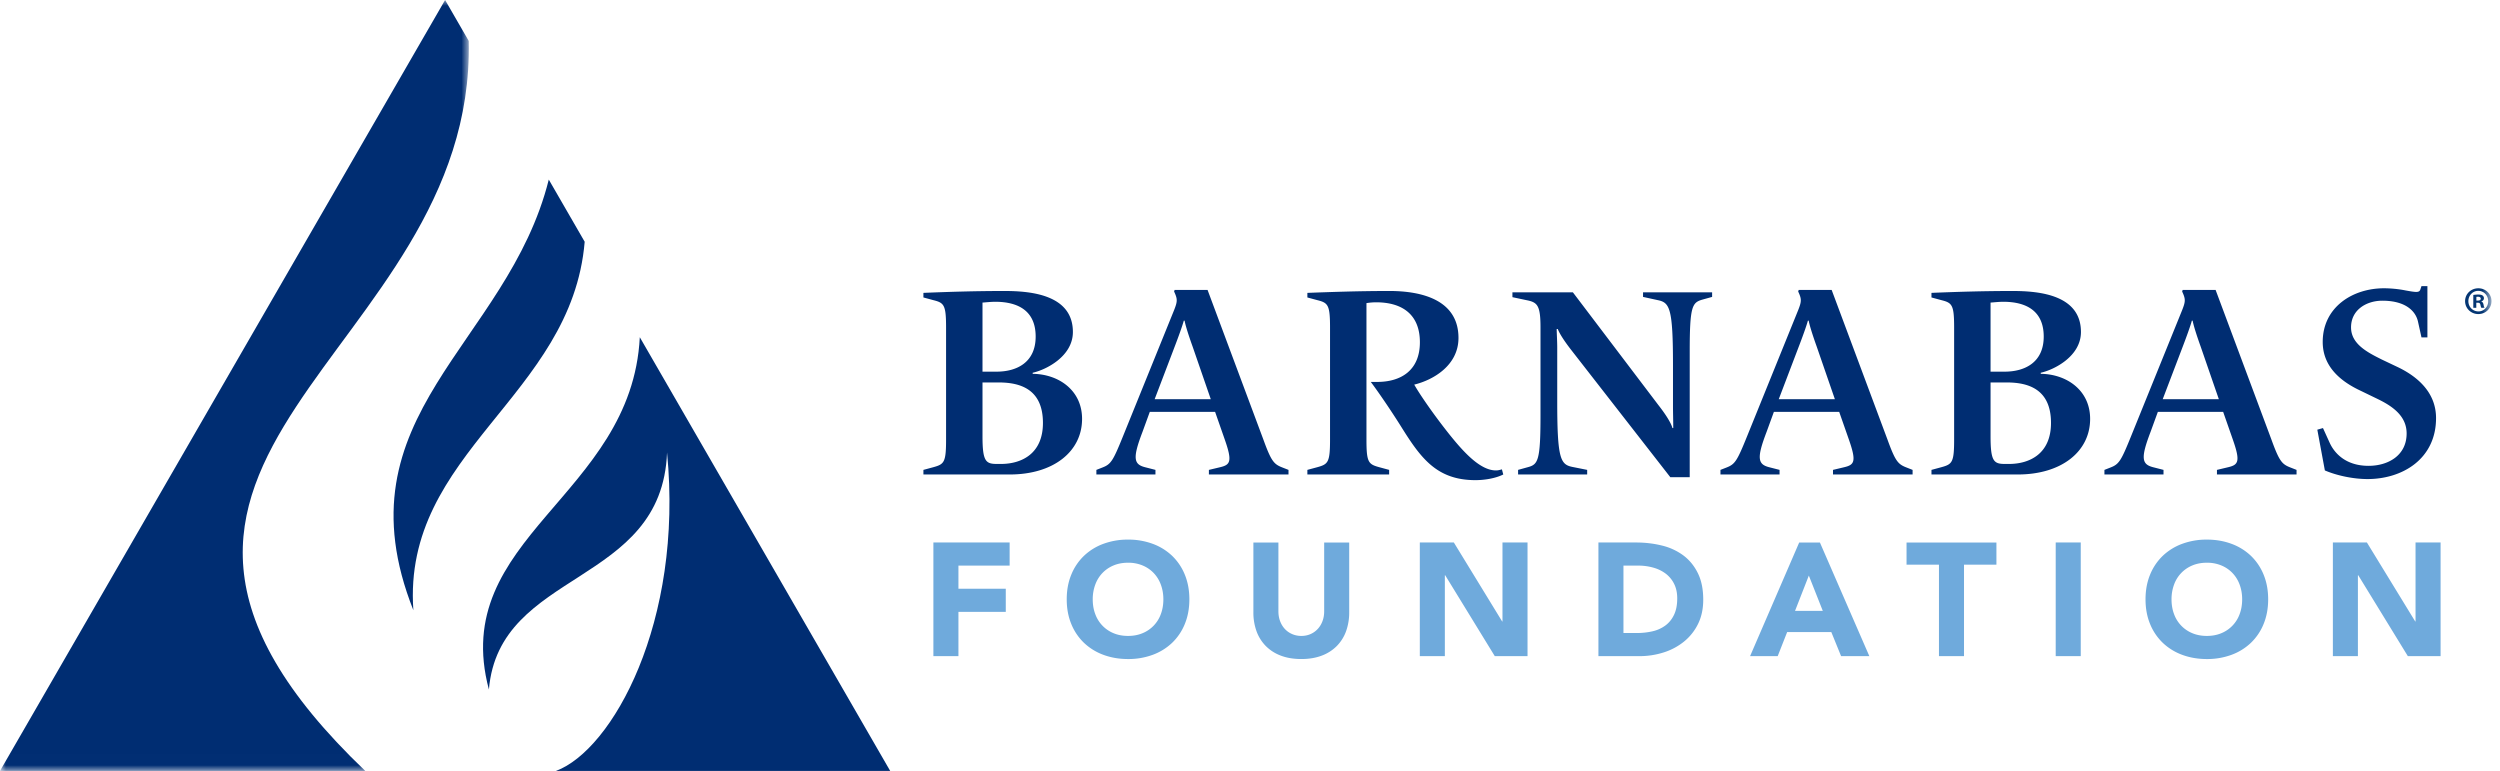 <svg xmlns="http://www.w3.org/2000/svg" xmlns:xlink="http://www.w3.org/1999/xlink" viewBox="0 0 214 66"><defs><path id="a" d="M0 0h40.131v65.991H0z"/><path id="c" d="M0 65.991h213.272V0H0z"/></defs><g fill="none" fill-rule="evenodd"><path fill="#002D72" d="M46.976 15.373C43.438 29.54 28.759 35.518 35.384 52.235c-.961-13.533 13.55-18.28 14.665-31.54l-3.073-5.322zm.613 50.618H76.2L54.767 28.866C54.07 42.49 38.377 46.003 41.85 59.023c.872-10.304 14.819-8.82 15.249-20.29 1.42 14.558-4.71 25.481-9.51 27.258"/><mask id="b" fill="#fff"><use xlink:href="#a"/></mask><path fill="#002D72" d="M40.125 3.506L38.1 0 0 65.99h31.264c-28.19-26.942 9.45-35.353 8.86-62.484" mask="url(#b)"/><path fill="#6FAADC" d="M79.898 46.437h6.527v1.979h-4.383v1.978h4.053v1.979h-4.053v3.792h-2.144zm13.64 4.865c0 .458.07.877.214 1.257a2.788 2.788 0 001.566 1.642c.37.156.785.234 1.243.234.458 0 .873-.078 1.243-.234a2.782 2.782 0 001.567-1.642c.142-.38.213-.8.213-1.257 0-.45-.071-.865-.213-1.25a2.854 2.854 0 00-.611-.996 2.785 2.785 0 00-.956-.653 3.173 3.173 0 00-1.243-.234c-.458 0-.872.078-1.243.234a2.79 2.79 0 00-.955.653 2.84 2.84 0 00-.611.996 3.56 3.56 0 00-.214 1.25m-2.226 0c0-.78.13-1.484.392-2.116a4.65 4.65 0 011.092-1.615 4.815 4.815 0 011.663-1.023 5.996 5.996 0 012.102-.358 6 6 0 012.102.358 4.805 4.805 0 011.663 1.023 4.65 4.65 0 011.092 1.615c.26.632.392 1.337.392 2.116 0 .779-.131 1.484-.392 2.116a4.65 4.65 0 01-1.092 1.615 4.805 4.805 0 01-1.663 1.023 5.996 5.996 0 01-2.102.358c-.76 0-1.461-.12-2.102-.358a4.815 4.815 0 01-1.663-1.023 4.65 4.65 0 01-1.092-1.615c-.261-.632-.392-1.337-.392-2.116m24.18 1.113a4.72 4.72 0 01-.26 1.594 3.506 3.506 0 01-.777 1.264 3.557 3.557 0 01-1.285.838c-.513.2-1.104.302-1.773.302-.678 0-1.273-.101-1.786-.302a3.545 3.545 0 01-1.284-.838 3.495 3.495 0 01-.777-1.264 4.696 4.696 0 01-.26-1.594v-5.977h2.142v5.894c0 .303.048.582.145.839.096.256.231.479.405.666.174.188.382.335.626.44.242.105.505.158.79.158.283 0 .544-.053.783-.158.238-.105.444-.252.618-.44.174-.187.31-.41.405-.666.097-.257.145-.536.145-.84v-5.893h2.143v5.977zm6.044-5.978h2.913l4.136 6.76h.027v-6.76h2.144v9.728h-2.803l-4.246-6.925h-.028v6.925h-2.143zm17.432 7.75h1.113c.495 0 .955-.05 1.381-.15a2.945 2.945 0 001.106-.503c.312-.233.557-.54.735-.92.18-.38.268-.845.268-1.395 0-.476-.089-.89-.268-1.244a2.486 2.486 0 00-.72-.872 3.17 3.17 0 00-1.066-.515 4.713 4.713 0 00-1.285-.172h-1.264v5.771zm-2.143-7.75h3.215c.78 0 1.518.087 2.22.261a5.078 5.078 0 011.833.845c.522.39.937.896 1.244 1.52.307.622.46 1.378.46 2.266 0 .788-.148 1.482-.446 2.082a4.472 4.472 0 01-1.203 1.511 5.312 5.312 0 01-1.745.928 6.793 6.793 0 01-2.074.316h-3.504v-9.729zm18.011 2.831l-1.182 3.023h2.377l-1.195-3.023zm-.825-2.83h1.773l4.232 9.728h-2.418l-.838-2.06h-3.78l-.81 2.06h-2.364l4.205-9.729zm11.964 1.896H163.2v-1.896h7.694v1.896h-2.775v7.832h-2.144z"/><mask id="d" fill="#fff"><use xlink:href="#c"/></mask><path fill="#6FAADC" d="M175.969 56.165h2.143v-9.728h-2.143zm9.914-4.863c0 .458.071.877.213 1.257a2.788 2.788 0 001.567 1.642c.371.156.785.234 1.243.234.458 0 .873-.078 1.243-.234a2.782 2.782 0 001.567-1.642c.142-.38.213-.8.213-1.257 0-.45-.071-.865-.213-1.25a2.854 2.854 0 00-.611-.996 2.785 2.785 0 00-.956-.653 3.173 3.173 0 00-1.243-.234c-.458 0-.872.078-1.243.234a2.79 2.79 0 00-1.567 1.649 3.582 3.582 0 00-.213 1.25m-2.226 0c0-.78.131-1.484.392-2.116a4.65 4.65 0 011.092-1.615 4.815 4.815 0 011.663-1.023 5.996 5.996 0 012.102-.358c.76 0 1.461.12 2.102.358a4.805 4.805 0 011.663 1.023 4.65 4.65 0 011.092 1.615c.261.632.392 1.337.392 2.116 0 .779-.131 1.484-.392 2.116a4.65 4.65 0 01-1.092 1.615 4.805 4.805 0 01-1.663 1.023 5.996 5.996 0 01-2.102.358c-.76 0-1.461-.12-2.102-.358a4.815 4.815 0 01-1.663-1.023 4.65 4.65 0 01-1.092-1.615c-.261-.632-.392-1.337-.392-2.116m16.037-4.865h2.913l4.136 6.76h.027v-6.76h2.144v9.728h-2.803l-4.246-6.925h-.028v6.925h-2.143z" mask="url(#d)"/><path fill="#002D72" d="M85.488 32.738h-1.386v4.597c0 2.17.278 2.379 1.247 2.379h.324c1.756 0 3.603-.855 3.603-3.511 0-2.841-1.87-3.465-3.788-3.465m-.3-6.906c-.347 0-.762.046-1.086.069v5.913h1.201c1.756 0 3.35-.808 3.35-3.002 0-2.172-1.455-2.98-3.465-2.98m1.247 14.783h-7.39v-.393l.853-.231c.924-.254 1.086-.416 1.086-2.356v-9.586c0-1.94-.162-2.125-1.086-2.356l-.854-.231v-.393c2.263-.092 4.504-.161 6.952-.161 2.31 0 5.844.346 5.844 3.51 0 2.079-2.287 3.234-3.442 3.489v.092c2.195.023 4.228 1.386 4.228 3.857 0 2.795-2.449 4.759-6.19 4.759m15.66-10.926c-.324-.901-.624-1.825-.693-2.241h-.07c-.115.439-.484 1.456-.831 2.357l-1.663 4.365h4.804l-1.547-4.481zm1.386 10.926v-.393l.97-.231c.878-.208 1.039-.508.393-2.356l-.832-2.38h-5.59l-.623 1.71c-.855 2.24-.763 2.772.207 3.026l.9.23v.394H93.85v-.393l.53-.208c.717-.277.902-.577 1.733-2.633l4.389-10.833c.3-.763.3-.947 0-1.594l.046-.138h2.818l4.782 12.819c.67 1.848.9 2.102 1.617 2.379l.53.208v.393h-6.813zm22.819.485c-3.326 0-4.689-1.895-6.375-4.598-.855-1.362-1.94-2.956-2.587-3.81h.554c2.01 0 3.65-.97 3.65-3.396s-1.57-3.419-3.742-3.419a5.18 5.18 0 00-.832.07v11.687c0 1.941.162 2.102 1.086 2.356l.855.231v.393h-6.999v-.393l.854-.23c.924-.255 1.086-.416 1.086-2.357V28.05c0-1.94-.162-2.126-1.086-2.357l-.854-.23v-.393c1.871-.069 4.32-.162 7.021-.162 2.772 0 5.914.762 5.914 4.02 0 2.355-2.17 3.603-3.788 3.995.485.855 1.547 2.38 2.586 3.72 1.502 1.94 3.003 3.626 4.412 3.626.185 0 .347-.047.508-.093l.116.44c-.693.345-1.64.484-2.379.484m16.676-.255l-8.546-10.972c-.532-.693-.924-1.293-1.086-1.709h-.092c0 .3.046 1.04.046 1.571v4.643c0 4.896.277 5.381 1.293 5.59l1.27.253v.393h-5.913v-.393l.832-.23c.878-.232 1.086-.555 1.086-4.458v-7.508c0-1.917-.277-2.148-1.201-2.332l-1.202-.255v-.415h5.175l7.322 9.655c.508.647 1.062 1.455 1.2 1.963h.07c0-.508-.023-1.409-.023-1.824v-3.535c0-4.896-.277-5.38-1.294-5.589l-1.27-.278v-.392h5.913v.392l-.831.231c-.878.255-1.086.555-1.086 4.46v10.74h-1.663zm12.541-11.156c-.323-.901-.624-1.825-.692-2.241h-.07c-.115.439-.484 1.456-.832 2.357l-1.662 4.365h4.803l-1.547-4.481zm1.387 10.926v-.393l.97-.231c.877-.208 1.038-.508.393-2.356l-.833-2.38h-5.59l-.623 1.71c-.855 2.24-.763 2.772.207 3.026l.901.23v.394h-5.058v-.393l.532-.208c.715-.277.9-.577 1.732-2.633l4.388-10.833c.3-.763.3-.947 0-1.594l.046-.138h2.819l4.782 12.819c.67 1.848.9 2.102 1.617 2.379l.53.208v.393h-6.813zm14.873-7.877h-1.386v4.597c0 2.17.278 2.379 1.247 2.379h.324c1.756 0 3.603-.855 3.603-3.511 0-2.841-1.87-3.465-3.788-3.465m-.3-6.906c-.347 0-.762.046-1.086.069v5.913h1.201c1.756 0 3.35-.808 3.35-3.002 0-2.172-1.455-2.98-3.465-2.98m1.247 14.783h-7.39v-.393l.853-.231c.924-.254 1.086-.416 1.086-2.356v-9.586c0-1.94-.162-2.125-1.086-2.356l-.854-.231v-.393c2.263-.092 4.504-.161 6.952-.161 2.31 0 5.844.346 5.844 3.51 0 2.079-2.287 3.234-3.442 3.489v.092c2.195.023 4.228 1.386 4.228 3.857 0 2.795-2.449 4.759-6.19 4.759m15.66-10.926c-.324-.901-.624-1.825-.693-2.241h-.07c-.115.439-.484 1.456-.831 2.357l-1.663 4.365h4.804l-1.547-4.481zm1.386 10.926v-.393l.97-.231c.878-.208 1.039-.508.393-2.356l-.832-2.38h-5.59l-.623 1.71c-.855 2.24-.763 2.772.207 3.026l.9.23v.394h-5.057v-.393l.53-.208c.717-.277.902-.577 1.733-2.633l4.389-10.833c.3-.763.3-.947 0-1.594l.046-.138h2.818l4.782 12.819c.67 1.848.9 2.102 1.617 2.379l.53.208v.393h-6.813zm12.887.392c-1.224 0-2.633-.3-3.65-.739l-.646-3.488.485-.138.577 1.27c.439.947 1.432 1.963 3.326 1.963 1.663 0 3.257-.878 3.257-2.772 0-1.547-1.293-2.379-2.541-2.979l-1.432-.693c-1.617-.762-3.21-2.01-3.21-4.158 0-3.003 2.587-4.597 5.243-4.597.462 0 1.178.047 1.848.185.9.162 1.178.208 1.27-.092l.093-.277h.508v4.388h-.508l-.301-1.362c-.185-.832-.993-1.779-3.05-1.779-1.338 0-2.678.762-2.678 2.287 0 1.432 1.432 2.148 2.633 2.749l1.409.669c1.617.786 3.234 2.125 3.234 4.343 0 3.488-2.864 5.22-5.867 5.22" mask="url(#d)"/><path fill="#043673" d="M211.977 25.73h.121c.141 0 .255-.047.255-.161 0-.101-.074-.168-.235-.168a.589.589 0 00-.14.014v.315zm-.007.617h-.255v-1.1c.101-.013.242-.034.423-.034.208 0 .302.034.376.088a.276.276 0 01.114.234c0 .135-.1.222-.228.262v.013c.107.034.161.12.194.269a.984.984 0 00.081.268h-.269c-.033-.04-.053-.134-.087-.268-.02-.114-.087-.168-.228-.168h-.12v.436zm.168-1.45c-.476 0-.845.397-.845.88 0 .49.37.879.858.879.477.006.84-.39.84-.872 0-.49-.363-.886-.846-.886h-.007zm.013-.22c.624 0 1.121.483 1.121 1.1 0 .617-.497 1.107-1.127 1.107s-1.134-.49-1.134-1.107.503-1.1 1.134-1.1h.006z" mask="url(#d)"/></g></svg>